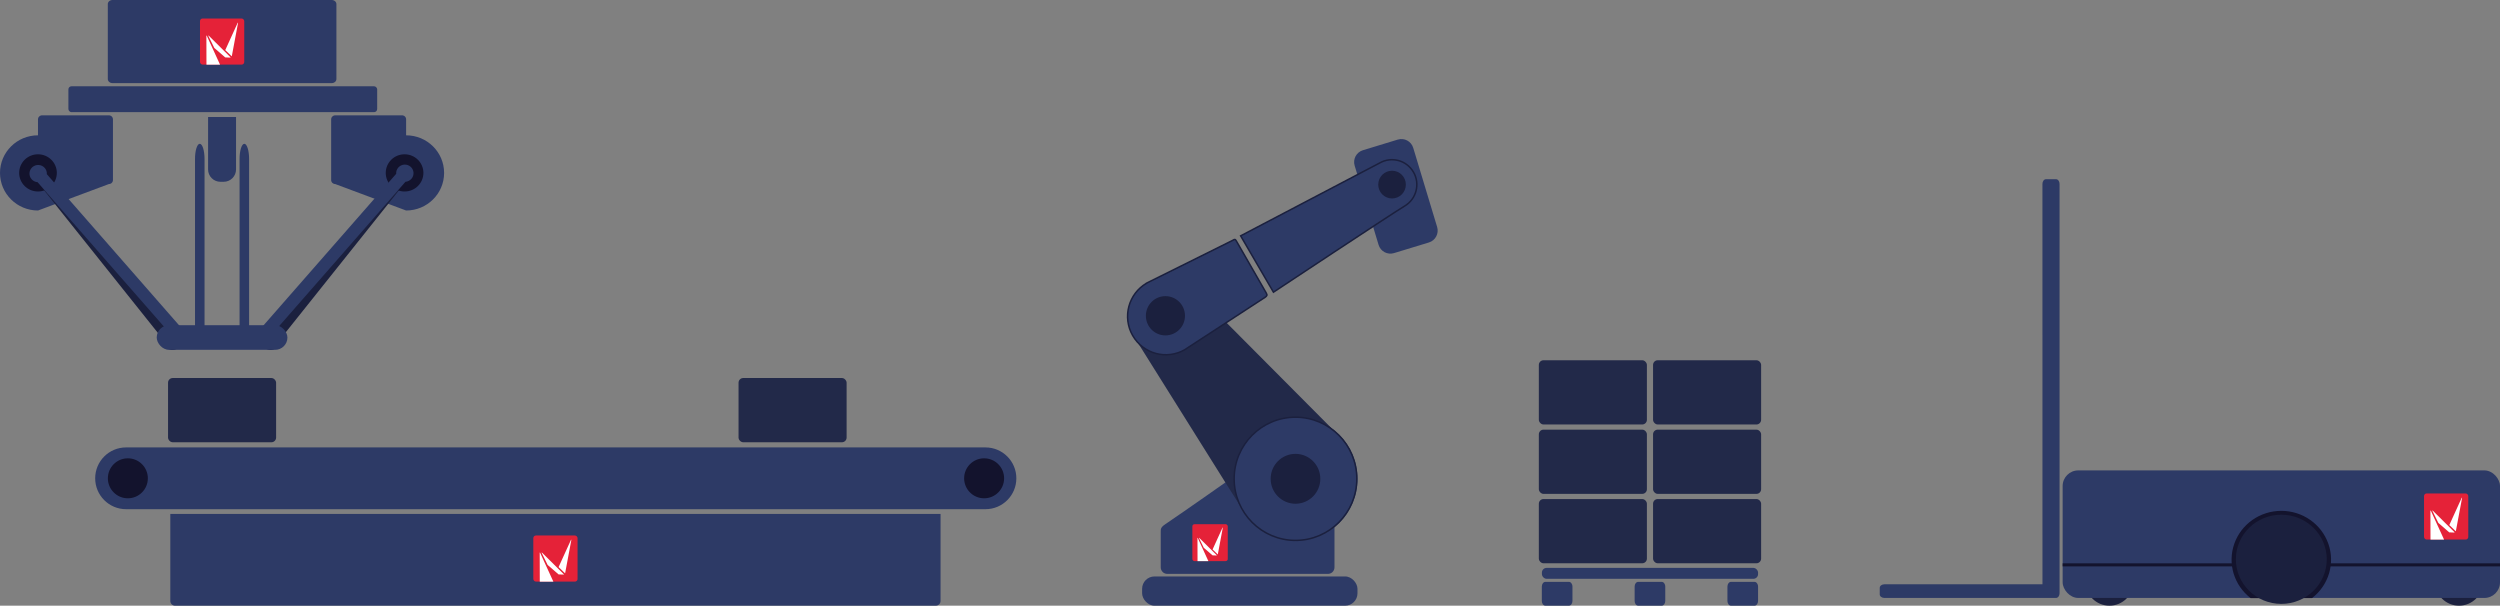 <svg height="393.88" viewBox="0 0 1625.84 393.88" width="1625.84" xmlns="http://www.w3.org/2000/svg"><rect x="0" y="0" width="1625.84" height="393.88" fill="#808080" stroke="none"/><path d="m1125.72 378.41h15.3c1.27 0 2.31 1.36 2.31 3.05v9.37c0 1.68-1.03 3.05-2.31 3.05h-15.3c-1.27 0-2.31-1.36-2.31-3.05v-9.37c0-1.68 1.03-3.05 2.31-3.05z" fill="#2d3a66"/><path d="m1065.37 378.41h15.3c1.27 0 2.31 1.36 2.31 3.05v9.37c0 1.68-1.03 3.05-2.31 3.05h-15.3c-1.27 0-2.31-1.36-2.31-3.05v-9.37c0-1.68 1.03-3.05 2.31-3.05z" fill="#2d3a66"/><path d="m1005.01 378.41h15.3c1.27 0 2.31 1.36 2.31 3.05v9.37c0 1.68-1.03 3.05-2.31 3.05h-15.3c-1.27 0-2.31-1.36-2.31-3.05v-9.37c0-1.68 1.03-3.05 2.31-3.05z" fill="#2d3a66"/><rect fill="#2d3a66" height="7.1" rx="3.05" width="140.57" x="1002.76" y="369.32"/><g fill="#222949"><rect height="41.78" rx="3.05" width="70.28" x="1000.76" y="324.54"/><rect height="41.78" rx="3.05" width="70.28" x="1075.04" y="324.54"/><rect height="41.78" rx="3.05" width="70.28" x="1075.04" y="279.41"/><rect height="41.78" rx="3.05" width="70.28" x="1000.76" y="279.41"/><rect height="41.78" rx="3.05" width="70.28" x="1075.04" y="234.28"/><rect height="41.78" rx="3.05" width="70.28" x="1000.76" y="234.28"/></g><path d="m842.5 270.89c-21.73.01-39.54 17.32-40.27 39.13 0 0-31.46 22.17-44.61 31.04-2.76 1.86-2.75 3.09-2.75 4.43v23.47c0 2.36 1.89 4.26 4.24 4.26h104.51c2.35 0 4.24-1.9 4.24-4.26v-26.12c9.45-7.68 14.95-19.24 14.95-31.45 0-22.36-18.05-40.49-40.32-40.49z" fill="#2d3a66"/><path d="m909.04 90.78-22.69 6.91c-4.25 1.3-6.66 5.8-5.37 10.05l15.56 51.5c1.29 4.26 5.78 6.66 10.03 5.36l22.69-6.91c4.25-1.3 6.66-5.8 5.37-10.05l-15.56-51.5c-1.29-4.26-5.78-6.66-10.03-5.36z" fill="#2d3a66"/><rect fill="#2d3a66" height="19.01" rx="8.05" width="140.06" x="742.76" y="374.88"/><path d="m919.21 111.87c4.48 7.68 1.94 17.56-5.69 22.1s-85.35 56.04-85.35 56.04l-21.34-36.64 90.38-47.35c7.68-4.44 17.5-1.84 21.98 5.84z" fill="#2d3a66" stroke="#1b203e"/><ellipse cx="905.3" cy="120.05" fill="#1b203e" rx="8.98" ry="9.02"/><path d="m867.99 280.57-70.45-70.8 25.24-16.45c1.26-.95 1.55-1.32.65-2.9l-19.09-33.22c-1.02-1.77-1.06-1.84-2.91-.77l-53.6 26.62c-.51.24-1.02.49-1.52.76l-.58.29.02.03c-11.87 6.88-15.95 22.11-9.12 34.05l2.8 3.84 57 91 13.9 22.02.48.64c7.29 9.57 18.77 15.75 31.7 15.75 22.03 0 39.89-17.93 39.89-40.06 0-12.39-5.6-23.46-14.4-30.81z" fill="#222949"/><rect fill="#e52238" height="24" rx="1.37" width="23.03" x="775.43" y="340.91"/><path d="m778.8 364.91-.04-15.02c0-.05.02-.1.07-.11h.03c.04 0 .07.02.09.06s.01.01.01.02l6.89 15.06h-7.06z" fill="#fff"/><path d="m791.22 361.26-2.64-.1s-.04 0-.06-.02l-5.63-4.88s-.02-.02-.03-.04l-3.1-6.3s0-.1.03-.13c.02-.01.04-.02.06-.02.03 0 .05 0 .07.03l11.36 11.28s.04.05.04.08c0 .06-.04.1-.1.1" fill="#fff"/><path d="m792.02 360.43s-.02.08-.06.09c-.01 0-.03 0-.04 0-.03 0-.05-.01-.07-.03l-3.2-3.11s-.04-.06-.03-.1l6.42-14.12s.05-.08.1-.08h.01c.05 0 .09.05.09.1l-3.22 17.23z" fill="#fff"/><ellipse cx="758.17" cy="205.74" fill="#2d3a66" rx="12.72" ry="12.77" stroke="#1b203e"/><path d="m823.42 190.42c.9 1.57.61 1.94-.65 2.9l-49.89 32.53c-.75.56-1.53 1.07-2.33 1.55-11.91 6.87-27.1 2.74-33.94-9.21-6.83-11.93-2.74-27.16 9.12-34.05l-.02-.03.58-.29c.5-.27 1-.53 1.52-.76l53.6-26.62c1.85-1.06 1.89-1 2.91.77l19.09 33.22z" fill="#2d3a66" stroke="#1b203e"/><ellipse cx="757.92" cy="205.36" fill="#1b203e" rx="12.72" ry="12.77"/><ellipse cx="842.5" cy="311.38" fill="#2d3a66" rx="39.89" ry="40.06" stroke="#1b203e"/><ellipse cx="842.5" cy="311.38" fill="#1b203e" rx="16.15" ry="16.22"/><path d="m261.47 75c1.46 0 2.64 1.16 2.64 2.61v10.39c13.65 0 24.71 10.95 24.71 24.45s-11.06 24.45-24.71 24.45l-46.11-17.21c-1.46 0-2.64-1.16-2.64-2.61v-39.47c0-1.44 1.18-2.61 2.64-2.61h43.48z" fill="#2d3a66"/><rect fill="#2d3a66" height="16.82" rx="2" width="200.81" x="44.48" y="56.11"/><ellipse cx="24.71" cy="112.44" fill="#ccc" rx="17.61" ry="17.39" stroke="#4d4d4d" stroke-linecap="round" stroke-linejoin="round" stroke-width="1.54"/><path d="m27.35 75c-1.46 0-2.64 1.16-2.64 2.61v10.39c-13.65 0-24.71 10.95-24.71 24.45s11.06 24.45 24.71 24.45l46.11-17.21c1.46 0 2.64-1.16 2.64-2.61v-39.47c0-1.44-1.18-2.61-2.64-2.61z" fill="#2d3a66"/><path d="m25.51 107.08c-3.1-.36-5.91 1.83-6.28 4.9s1.85 5.85 4.95 6.21l82.37 103.16c-.37 3.07 1.85 5.85 4.95 6.21s5.91-1.83 6.28-4.9-1.85-5.85-4.95-6.21l-82.37-103.16c.37-3.07-1.85-5.85-4.95-6.21z" fill="#1b203e"/><path d="m129.92 93.51c1.71 0 3.1 4.41 3.1 9.84v110.73c0 5.44-1.39 9.84-3.1 9.84-1.71 0-3.1-4.41-3.1-9.84v-110.73c0-5.44 1.39-9.84 3.1-9.84z" fill="#2d3a66"/><path d="m135.31 76.1h18.2v34.08c0 4.45-3.6 8.05-8.05 8.05h-2.09c-4.45 0-8.05-3.6-8.05-8.05v-34.08z" fill="#2d3a66"/><path d="m158.9 93.51c1.71 0 3.1 4.41 3.1 9.84v110.73c0 5.44-1.39 9.84-3.1 9.84-1.71 0-3.1-4.41-3.1-9.84v-110.73c0-5.44 1.39-9.84 3.1-9.84z" fill="#2d3a66"/><path d="m262.62 107.08c3.1-.36 5.92 1.83 6.28 4.9.37 3.07-1.85 5.85-4.95 6.22l-82.33 103.18c.37 3.07-1.85 5.85-4.95 6.22-3.1.36-5.91-1.83-6.28-4.9s1.85-5.85 4.95-6.22l82.34-103.18c-.37-3.07 1.85-5.85 4.95-6.22z" fill="#1b203e"/><ellipse cx="24.71" cy="112.44" fill="#13132d" rx="12.25" ry="12.1"/><path d="m25.23 107.3c-3.12-.22-5.83 2.09-6.05 5.18-.23 3.08 2.12 5.76 5.23 5.99l86.98 99.37c-.23 3.08 2.12 5.76 5.23 5.99 3.12.22 5.82-2.09 6.05-5.18.23-3.08-2.12-5.76-5.23-5.99l-86.98-99.37c.23-3.08-2.12-5.76-5.23-5.99z" fill="#2d3a66"/><ellipse cx="263.11" cy="112.44" fill="#13132d" rx="12.25" ry="12.1"/><path d="m262.87 107.05c3.12-.22 5.83 2.09 6.05 5.18.23 3.08-2.12 5.76-5.23 5.99l-86.98 99.37c.23 3.08-2.12 5.76-5.23 5.99-3.12.22-5.82-2.09-6.05-5.18-.23-3.08 2.12-5.76 5.23-5.99l86.99-99.37c-.23-3.08 2.12-5.76 5.23-5.99z" fill="#2d3a66"/><rect fill="#222949" height="41.78" rx="3.05" width="70.28" x="109.28" y="245.84"/><rect fill="#222949" height="41.78" rx="3.05" width="70.28" x="480.3" y="245.84"/><path d="m81.99 290.97h558.89c11.09 0 20.09 8.99 20.09 20.09 0 11.09-8.99 20.09-20.09 20.09h-558.89c-11.09 0-20.09-8.99-20.09-20.09 0-11.09 8.99-20.09 20.09-20.09z" fill="#2d3a66"/><circle cx="83.15" cy="311.06" fill="#13132d" r="13"/><circle cx="640.01" cy="311.06" fill="#13132d" r="13"/><path d="m73.16 0h142.57c1.68 0 3.05 1.19 3.05 2.67v48.72c0 1.47-1.36 2.67-3.05 2.67h-142.57c-1.68 0-3.05-1.19-3.05-2.67v-48.72c0-1.47 1.36-2.67 3.05-2.67z" fill="#2d3a66"/><path d="m110.76 334.23h500.92v56.6c0 1.68-1.36 3.05-3.05 3.05h-494.82c-1.68 0-3.05-1.36-3.05-3.05z" fill="#2d3a66"/><rect fill="#e52238" height="29.99" rx="1.71" width="28.78" x="346.83" y="348.25"/><path d="m351.04 378.25-.05-18.77c-.01-.06.03-.12.09-.14h.04c.05 0 .09.03.11.07s.01.02.02.03l8.62 18.82h-8.82z" fill="#fff"/><path d="m366.57 373.68-3.29-.12s-.05-.01-.07-.03l-7.04-6.1s-.03-.03-.04-.05l-3.88-7.88c-.03-.06 0-.12.04-.16.02-.02.05-.02.07-.02.03 0 .06.01.09.03l14.2 14.09s.05.06.05.1c0 .07-.06.13-.13.13" fill="#fff"/><path d="m367.56 372.64c0 .05-.03.1-.08.12-.02 0-.03.01-.05.01-.03 0-.06-.01-.09-.04l-4.01-3.88s-.05-.08-.03-.12l8.03-17.65c.01-.06.07-.1.12-.1h.02c.06 0 .11.06.11.13l-4.03 21.53z" fill="#fff"/><rect fill="#e52238" height="29.99" rx="1.71" width="28.78" x="130.06" y="12.03"/><path d="m134.27 42.03-.05-18.77c-.01-.06.03-.12.09-.14h.04c.05 0 .09.03.11.07s.01.02.02.03l8.62 18.82h-8.82z" fill="#fff"/><path d="m149.8 37.46-3.29-.12s-.05-.01-.07-.03l-7.04-6.1s-.03-.03-.04-.05l-3.88-7.88c-.03-.06 0-.12.04-.16.02-.02.05-.02.07-.02.03 0 .06.01.09.03l14.2 14.09s.05.06.05.1c0 .07-.06.13-.13.13" fill="#fff"/><path d="m150.79 36.42c0 .05-.03.1-.08.12-.02 0-.03.01-.05.01-.03 0-.06-.01-.09-.04l-4.01-3.88s-.05-.08-.03-.12l8.03-17.65c.01-.06.07-.1.12-.1h.02c.06 0 .11.06.11.13l-4.03 21.53z" fill="#fff"/><rect fill="#2d3a66" height="16" rx="8" width="85" x="101.92" y="211.51"/><ellipse cx="1599.19" cy="378.75" fill="#1b203e" rx="15.43" ry="15.14"/><ellipse cx="1371.85" cy="378.75" fill="#1b203e" rx="15.43" ry="15.14"/><rect fill="#2d3a66" height="82.95" rx="10.16" width="284.43" x="1341.41" y="305.92"/><path d="m1625.84 367.35h-284.43" fill="none" stroke="#13132d" stroke-miterlimit="10" stroke-width="2"/><path d="m1463.67 388.97c-10.86-8.35-15.13-22.54-10.63-35.35 4.5-12.8 16.77-21.39 30.57-21.4s26.08 8.58 30.59 21.38.25 26.99-10.6 35.35" fill="#13132d"/><ellipse cx="1483.62" cy="363.73" fill="#1b203e" rx="29.55" ry="29"/><path d="m1330.58 116.54c-1.28 0-2.31 1.36-2.31 3.05l.02 260.39s-1.39 0-3.08 0h-99.7c-1.69 0-3.05 1.03-3.05 2.31v4.27c0 1.28 1.36 2.31 3.05 2.31h111.58c1.28 0 2.31-1.36 2.31-3.05v-266.23c0-1.69-1.03-3.05-2.31-3.05h-6.52z" fill="#2d3a66"/><rect fill="#e52238" height="29.99" rx="1.71" width="28.78" x="1576.43" y="320.91"/><path d="m1580.64 350.91-.05-18.77c-.01-.06.03-.12.09-.14h.04c.05 0 .09.03.11.07s.01.02.02.03l8.62 18.82h-8.82z" fill="#fff"/><path d="m1596.17 346.34-3.29-.12s-.05-.01-.07-.03l-7.04-6.1s-.03-.03-.04-.05l-3.88-7.88c-.03-.06 0-.12.04-.16.02-.02.05-.02.07-.02.03 0 .06.01.09.03l14.2 14.09s.05.06.05.1c0 .07-.06.13-.13.13" fill="#fff"/><path d="m1597.17 345.3c0 .05-.03.1-.08.12-.02 0-.03.01-.05.01-.03 0-.06-.01-.09-.04l-4.01-3.88s-.05-.08-.03-.12l8.03-17.65c.01-.06.07-.1.12-.1h.02c.06 0 .11.06.11.13l-4.03 21.53z" fill="#fff"/></svg>
